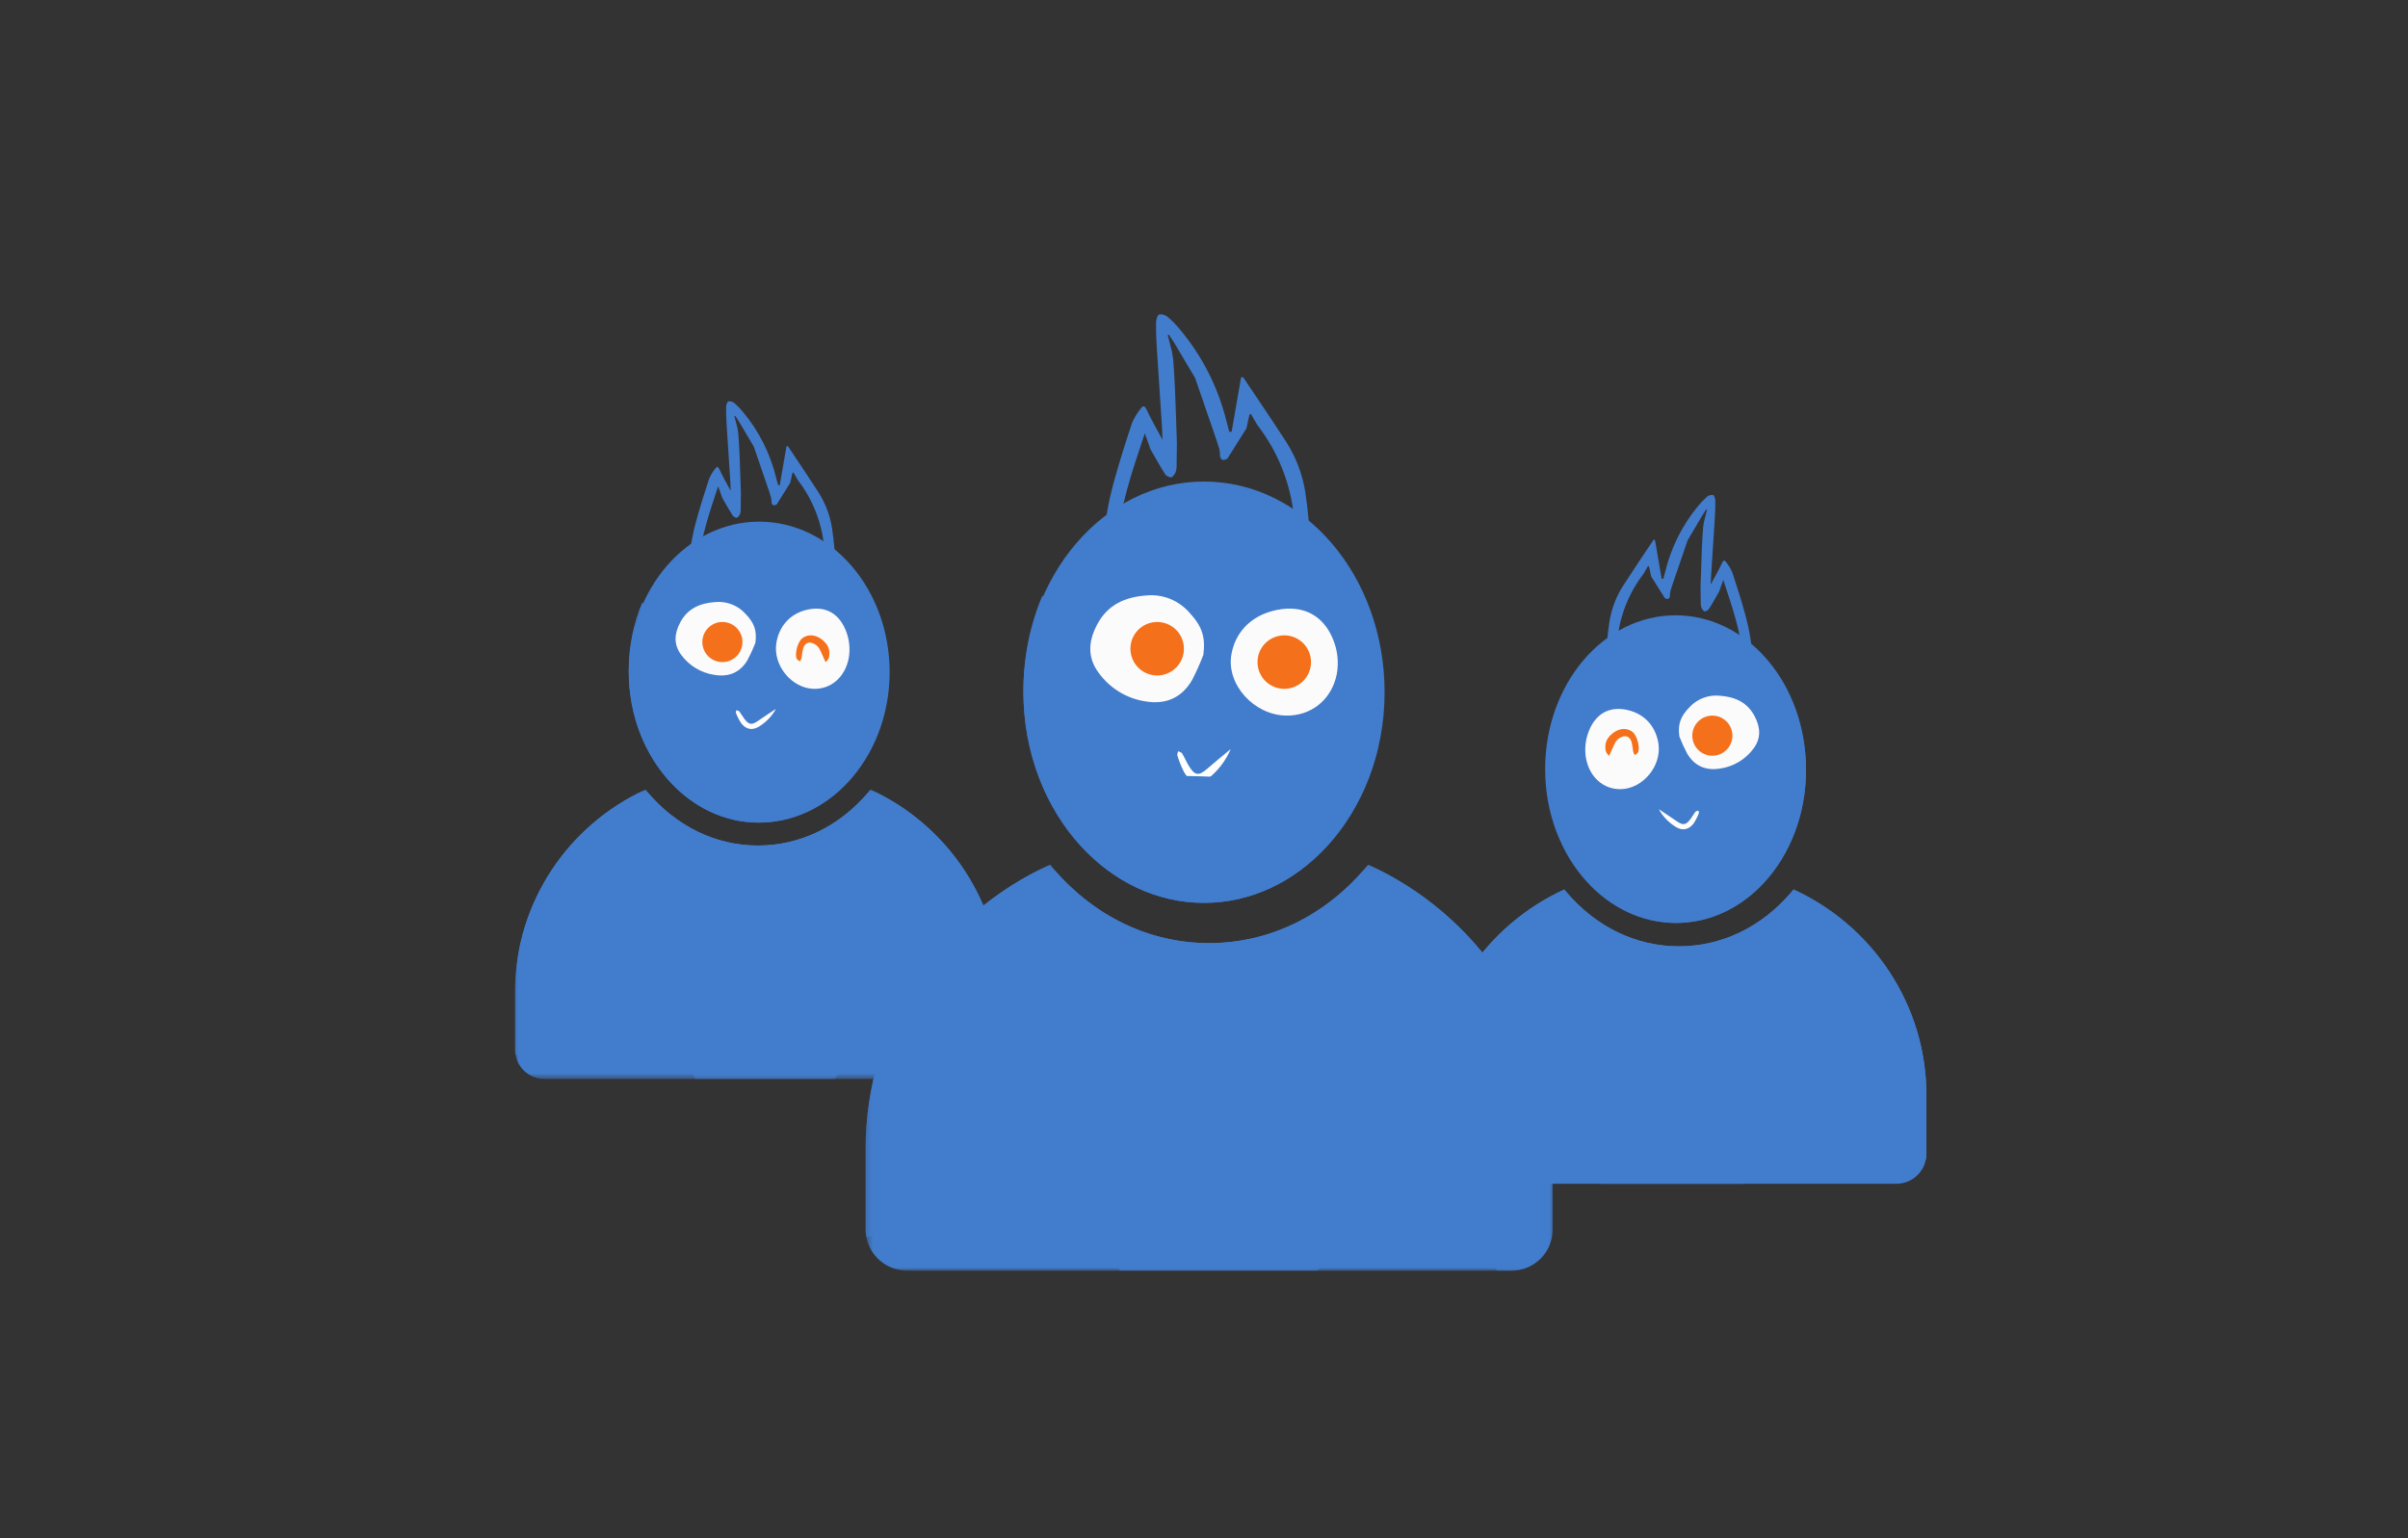 <?xml version="1.0" encoding="UTF-8"?>
<svg width="360px" height="230px" viewBox="0 0 360 230" version="1.1" xmlns="http://www.w3.org/2000/svg" xmlns:xlink="http://www.w3.org/1999/xlink">
    <rect x="0" y="0" width="360" height="230" fill="#333333" stroke="none"/>
    <title>Artboard</title>
    <defs>
        <polygon id="path-1" points="0.411 0.295 103.115 0.295 103.115 61 0.411 61"></polygon>
        <polygon id="path-3" points="0.411 0.295 103.115 0.295 103.115 61 0.411 61"></polygon>
        <polygon id="path-5" points="0 0.071 72.639 0.071 72.639 43.338 0 43.338"></polygon>
        <polygon id="path-7" points="0 0.071 72.639 0.071 72.639 43.338 0 43.338"></polygon>
    </defs>
    <g id="Artboard" stroke="none" stroke-width="1" fill="none" fill-rule="evenodd">
        <rect id="Rectangle" x="0" y="0" width="360" height="230"></rect>
        <g id="Group-71" transform="translate(77, 47)">
            <g id="Group-3" transform="translate(52, 82)">
                <mask id="mask-2" fill="white">
                    <use xlink:href="#path-1"></use>
                </mask>
                <g id="Clip-2"></g>
                <path d="M75.541,0.295 C75.377,0.494 75.22,0.698 75.05,0.894 C68.884,8.069 60.614,12.019 51.763,12.019 C42.912,12.019 34.641,8.069 28.474,0.894 C28.306,0.698 28.148,0.494 27.984,0.295 C11.758,7.655 0.411,23.935 0.411,42.72 L0.411,54.824 C0.411,58.234 3.196,61.001 6.633,61.001 L96.893,61.001 C100.33,61.001 103.115,58.234 103.115,54.824 L103.115,42.72 C103.115,23.935 91.768,7.655 75.541,0.295" id="Fill-1" fill="#427CCC" mask="url(#mask-2)"></path>
            </g>
            <path d="M103,88 C110.094,88 116.545,84.804 121.363,79.585 C126.674,73.832 130,65.621 130,56.5 C130,39.103 117.912,25 103,25 C88.088,25 76,39.103 76,56.5 C76,65.621 79.326,73.832 84.636,79.585 C89.455,84.804 95.906,88 103,88" id="Fill-4" fill="#427CCC"></path>
            <path d="M102.903,50.913 C102.413,52.207 101.847,53.47 101.21,54.696 C99.64,57.373 97.259,58.382 94.237,57.872 C91.429,57.448 88.904,55.898 87.226,53.566 C85.534,51.269 85.725,48.874 86.997,46.433 C88.589,43.386 91.222,42.258 94.438,42.031 C96.858,41.811 99.237,42.775 100.845,44.629 C102.682,46.611 103.252,48.224 102.903,50.913" id="Fill-6" fill="#FCFBFB"></path>
            <path d="M122.844,53.829 C122.078,57.624 119.013,60.094 115.195,59.997 C110.449,59.869 106.33,55.34 107.091,50.89 C107.585,47.948 109.65,45.057 113.898,44.199 C118.047,43.364 120.889,45.226 122.253,48.499 C122.973,50.186 123.178,52.034 122.844,53.829" id="Fill-8" fill="#FCFBFB"></path>
            <line x1="84.763" y1="123.266" x2="84.237" y2="123.734" id="Fill-10" fill="#EB5000"></line>
            <path d="M107,65 C106.227,66.787 105.036,68.328 103.543,69.471 C102.074,70.527 100.867,69.896 100.052,68.509 C99.632,67.699 99.286,66.848 99.017,65.967 C98.953,65.793 99.09,65.544 99.127,65.326 C99.328,65.431 99.614,65.474 99.725,65.646 C100.087,66.245 100.361,66.907 100.723,67.505 C101.632,69.005 102.224,69.058 103.517,67.916 C104.649,66.919 105.835,65.972 107,65" id="Fill-12" fill="#FFFFFF"></path>
            <path d="M96.729,46.068 C98.9,46.47 100.335,48.557 99.932,50.729 C99.529,52.901 97.443,54.335 95.271,53.932 C93.1,53.529 91.665,51.443 92.068,49.27 C92.471,47.099 94.558,45.665 96.729,46.068" id="Fill-14" fill="#F4701A"></path>
            <path d="M115.73,48.068 C117.901,48.47 119.335,50.557 118.932,52.73 C118.53,54.901 116.443,56.335 114.271,55.932 C112.099,55.53 110.665,53.443 111.068,51.27 C111.471,49.099 113.557,47.665 115.73,48.068" id="Fill-16" fill="#F4701A"></path>
            <g id="Group-20" transform="translate(52, 82)">
                <mask id="mask-4" fill="white">
                    <use xlink:href="#path-3"></use>
                </mask>
                <g id="Clip-19"></g>
                <path d="M75.541,0.295 C75.377,0.494 75.22,0.697 75.05,0.894 C68.884,8.069 60.614,12.02 51.763,12.02 C42.912,12.02 34.641,8.069 28.474,0.894 C28.306,0.697 28.148,0.494 27.984,0.295 C11.758,7.654 0.411,23.936 0.411,42.721 L0.411,54.823 C0.411,55.207 0.456,55.58 0.524,55.943 C0.967,55.904 1.413,55.88 1.859,55.88 C4.008,55.88 6.03,56.279 7.879,56.995 C10.972,52.201 16.565,48.914 22.332,48.914 C30.121,48.914 36.247,54.104 38.418,61 L67.924,61 C71.139,56.928 76.232,54.236 81.458,54.236 C87.063,54.236 91.808,56.923 94.837,61 L96.893,61 C100.33,61 103.115,58.234 103.115,54.823 L103.115,42.721 C103.115,23.936 91.768,7.654 75.541,0.295" id="Fill-18" fill="#427CCC" mask="url(#mask-4)"></path>
            </g>
            <path d="M122.948,67.934 C114.786,70.007 106.828,69.072 98.568,68.993 C95.917,68.968 93.46,68.351 91.29,67.271 C83.197,66.016 77.43,58.897 77.06,50.619 C76.933,47.762 77.678,45.04 79.027,42.649 C78.971,42.433 78.916,42.218 78.867,42 C77.033,46.284 76,51.125 76,56.25 C76,65.444 79.327,73.72 84.636,79.518 C89.454,84.779 95.906,88 102.998,88 C110.092,88 116.542,84.779 121.361,79.518 C124.958,75.589 127.641,70.521 129,64.803 C127.141,66.281 124.988,67.416 122.948,67.934" id="Fill-21" fill="#427CCC"></path>
            <path d="M89.923,34.768 C90.355,28.953 92.277,23.417 94.151,17.792 L95.016,20.213 C95.73,21.447 96.416,22.702 97.19,23.903 C97.366,24.175 97.94,24.462 98.165,24.361 C98.498,24.125 98.735,23.776 98.832,23.377 C98.909,23.002 98.934,22.618 98.907,22.237 L98.948,19.231 C98.854,16.486 98.772,13.741 98.656,10.995 C98.6,9.585 98.489,8.179 98.399,6.768 C98.338,6.404 98.283,6.042 98.229,5.667 C98.011,4.826 97.799,3.978 97.582,3.129 L97.742,3.027 L98.569,4.295 C99.602,6.025 100.634,7.761 101.663,9.501 L104.447,17.573 C104.74,18.433 105.051,19.294 105.3,20.163 C105.366,20.526 105.399,20.894 105.4,21.262 C105.592,21.923 106.002,21.863 106.485,21.596 L109.348,17.043 C109.498,16.359 109.649,15.68 109.795,14.996 L110.003,14.889 L110.973,16.549 C114.029,20.494 115.924,25.223 116.442,30.199 C116.567,31.496 116.734,32.788 116.864,34.085 C116.894,34.387 116.894,34.673 116.899,34.965 C117.603,34.951 118.303,34.964 119,35 C118.762,32.193 118.575,29.383 118.148,26.607 C117.722,23.871 116.718,21.259 115.207,18.945 C113.125,15.734 110.989,12.582 108.853,9.409 L108.548,9.405 L107.128,17.566 L106.78,17.561 C106.651,17.06 106.515,16.559 106.38,16.058 C105.141,10.972 102.749,6.244 99.392,2.244 C98.848,1.583 98.249,0.969 97.602,0.408 C97.246,0.1 96.778,-0.044 96.312,0.012 C96.048,0.096 95.843,0.778 95.831,1.201 C95.816,2.353 95.849,3.505 95.921,4.659 C96.176,8.74 96.453,12.815 96.719,16.896 C96.754,17.488 96.768,18.081 96.797,18.757 C95.952,17.175 95.111,15.742 94.412,14.235 C94.068,13.495 93.792,13.727 93.503,14.14 C92.985,14.783 92.56,15.495 92.237,16.257 C91.283,19.108 90.382,21.987 89.569,24.895 C88.666,28.16 88.056,31.479 88,34.861 C88.645,34.798 89.282,34.792 89.923,34.768" id="Fill-23" fill="#427CCC"></path>
            <path d="M156.868,86 C156.985,86.144 157.1,86.292 157.22,86.433 C161.664,91.634 167.624,94.498 174,94.498 C180.378,94.498 186.337,91.634 190.78,86.433 C190.901,86.292 191.015,86.144 191.133,86 C202.824,91.335 211,103.135 211,116.75 L211,125.524 C211,127.996 208.993,130 206.517,130 L141.484,130 C139.007,130 137,127.996 137,125.524 L137,116.75 C137,103.135 145.177,91.335 156.868,86" id="Fill-25" fill="#427CCC"></path>
            <path d="M173.5,91 C168.377,91 163.718,88.666 160.238,84.855 C156.402,80.655 154,74.66 154,68 C154,55.297 162.731,45 173.5,45 C184.269,45 193,55.297 193,68 C193,74.66 190.597,80.655 186.761,84.855 C183.281,88.666 178.623,91 173.5,91" id="Fill-27" fill="#427CCC"></path>
            <path d="M175.521,58.808 C176.657,57.534 178.336,56.87 180.044,57.021 C182.314,57.177 184.173,57.952 185.297,60.048 C186.195,61.726 186.328,63.373 185.134,64.952 C183.95,66.555 182.167,67.621 180.186,67.912 C178.052,68.263 176.372,67.569 175.264,65.729 C174.815,64.886 174.415,64.018 174.068,63.128 C173.822,61.278 174.225,60.17 175.521,58.808" id="Fill-29" fill="#FCFBFB"></path>
            <path d="M160.513,62.375 C161.45,59.921 163.406,58.523 166.258,59.149 C169.178,59.793 170.598,61.961 170.937,64.168 C171.461,67.505 168.63,70.901 165.366,70.998 C162.74,71.071 160.633,69.218 160.107,66.372 C159.878,65.026 160.018,63.64 160.513,62.375" id="Fill-31" fill="#FCFBFB"></path>
            <line x1="187.31" y1="115.332" x2="187.69" y2="115.668" id="Fill-33" fill="#EB5000"></line>
            <path d="M171,74 C171.58,75.072 172.473,75.996 173.593,76.682 C174.694,77.316 175.599,76.938 176.212,76.106 C176.525,75.619 176.785,75.109 176.987,74.58 C177.036,74.476 176.933,74.327 176.905,74.196 C176.754,74.259 176.539,74.284 176.457,74.388 C176.184,74.747 175.979,75.144 175.707,75.503 C175.025,76.403 174.581,76.435 173.613,75.75 C172.762,75.151 171.875,74.583 171,74" id="Fill-35" fill="#FFFFFF"></path>
            <path d="M163.58,66 C163.905,65.284 164.182,64.596 164.535,63.94 C164.705,63.672 164.945,63.451 165.228,63.301 C165.979,62.851 166.647,63.097 166.917,63.918 C167.03,64.402 167.113,64.892 167.168,65.385 C167.223,65.563 167.297,65.734 167.39,65.898 C167.556,65.776 167.786,65.687 167.873,65.524 C168.238,64.828 167.764,63.029 167.102,62.47 C166.386,61.856 165.268,61.835 164.36,62.457 C163.453,63.077 162.915,63.82 163.011,64.922 C163.012,65.35 163.223,65.752 163.58,66" id="Fill-37" fill="#F4701A"></path>
            <path d="M178.454,60.051 C176.825,60.353 175.749,61.917 176.051,63.546 C176.354,65.175 177.919,66.251 179.547,65.949 C181.175,65.647 182.25,64.082 181.949,62.453 C181.648,60.824 180.082,59.749 178.454,60.051" id="Fill-39" fill="#F4701A"></path>
            <path d="M156.868,86 C156.985,86.144 157.1,86.292 157.22,86.433 C161.664,91.634 167.624,94.498 174,94.498 C180.378,94.498 186.337,91.634 190.78,86.433 C190.901,86.292 191.015,86.144 191.133,86 C202.824,91.335 211,103.135 211,116.75 L211,125.524 C211,125.801 210.967,126.07 210.918,126.334 C210.598,126.307 210.278,126.289 209.956,126.289 C208.408,126.289 206.951,126.578 205.62,127.098 C203.391,123.623 199.361,121.239 195.206,121.239 C189.593,121.239 185.18,125.002 183.615,130 L162.355,130 C160.04,127.049 156.37,125.097 152.606,125.097 C148.566,125.097 145.148,127.045 142.965,130 L141.484,130 C139.007,130 137,127.996 137,125.524 L137,116.75 C137,103.135 145.177,91.335 156.868,86" id="Fill-41" fill="#427CCC"></path>
            <path d="M159.339,76.604 C165.191,78.091 170.896,77.422 176.819,77.364 C178.719,77.346 180.481,76.903 182.038,76.13 C187.839,75.229 191.974,70.121 192.238,64.183 C192.331,62.133 191.797,60.181 190.828,58.465 C190.868,58.311 190.908,58.156 190.943,58 C192.259,61.074 193,64.547 193,68.223 C193,74.818 190.615,80.755 186.808,84.914 C183.352,88.689 178.728,91 173.642,91 C168.558,91 163.932,88.689 160.478,84.914 C157.898,82.096 155.974,78.461 155,74.358 C156.333,75.419 157.877,76.233 159.339,76.604" id="Fill-43" fill="#427CCC"></path>
            <path d="M183.636,51.835 C183.329,47.68 181.964,43.727 180.635,39.71 L180.02,41.438 C179.514,42.319 179.028,43.216 178.478,44.074 C178.353,44.268 177.946,44.473 177.787,44.401 C177.55,44.233 177.381,43.983 177.313,43.698 C177.259,43.431 177.24,43.156 177.26,42.884 L177.23,40.737 C177.297,38.777 177.355,36.815 177.437,34.855 C177.477,33.847 177.556,32.842 177.62,31.834 C177.663,31.575 177.702,31.316 177.74,31.049 C177.895,30.447 178.045,29.842 178.2,29.235 L178.086,29.163 L177.5,30.069 C176.766,31.304 176.034,32.544 175.303,33.787 L173.328,39.552 C173.119,40.167 172.9,40.781 172.723,41.403 C172.676,41.663 172.652,41.925 172.652,42.187 C172.515,42.661 172.224,42.617 171.881,42.426 L169.849,39.173 C169.742,38.685 169.636,38.201 169.532,37.712 L169.384,37.636 L168.697,38.821 C166.527,41.64 165.183,45.018 164.814,48.572 C164.726,49.499 164.607,50.421 164.515,51.347 C164.495,51.563 164.495,51.767 164.491,51.975 C163.991,51.965 163.495,51.975 163,52 C163.168,49.996 163.301,47.989 163.604,46.006 C163.907,44.052 164.619,42.186 165.691,40.532 C167.168,38.239 168.685,35.988 170.202,33.721 L170.418,33.718 L171.425,39.548 L171.672,39.544 C171.764,39.187 171.86,38.828 171.955,38.47 C172.836,34.837 174.533,31.46 176.915,28.603 C177.301,28.131 177.726,27.692 178.185,27.291 C178.438,27.071 178.771,26.969 179.102,27.008 C179.288,27.069 179.433,27.557 179.441,27.858 C179.453,28.681 179.43,29.505 179.379,30.329 C179.198,33.243 179.002,36.154 178.812,39.069 C178.788,39.492 178.777,39.916 178.757,40.398 C179.357,39.269 179.954,38.245 180.45,37.168 C180.694,36.64 180.889,36.806 181.095,37.101 C181.461,37.56 181.764,38.069 181.992,38.613 C182.67,40.649 183.309,42.706 183.887,44.783 C184.528,47.115 184.961,49.485 185,51.901 C184.542,51.857 184.09,51.853 183.636,51.835" id="Fill-45" fill="#427CCC"></path>
            <g id="Group-49" transform="translate(0, 71)">
                <mask id="mask-6" fill="white">
                    <use xlink:href="#path-5"></use>
                </mask>
                <g id="Clip-48"></g>
                <path d="M53.137,0.071 C53.021,0.214 52.91,0.359 52.79,0.498 C48.43,5.612 42.579,8.429 36.32,8.429 C30.06,8.429 24.21,5.612 19.849,0.498 C19.73,0.359 19.618,0.214 19.502,0.071 C8.026,5.317 -0,16.921 -0,30.31 L-0,38.937 C-0,41.367 1.971,43.338 4.401,43.338 L68.239,43.338 C70.668,43.338 72.639,41.367 72.639,38.937 L72.639,30.31 C72.639,16.921 64.613,5.317 53.137,0.071" id="Fill-47" fill="#427CCC" mask="url(#mask-6)"></path>
            </g>
            <path d="M36.5,76 C41.623,76 46.282,73.717 49.761,69.989 C53.597,65.88 56,60.015 56,53.5 C56,41.073 47.269,31 36.5,31 C25.73,31 17,41.073 17,53.5 C17,60.015 19.403,65.88 23.238,69.989 C26.717,73.717 31.377,76 36.5,76" id="Fill-50" fill="#427CCC"></path>
            <path d="M35.931,49.128 C35.585,50.018 35.186,50.885 34.736,51.729 C33.628,53.569 31.948,54.263 29.815,53.912 C27.832,53.621 26.05,52.554 24.865,50.952 C23.671,49.373 23.806,47.726 24.704,46.048 C25.827,43.953 27.686,43.177 29.956,43.021 C31.664,42.871 33.343,43.534 34.479,44.808 C35.775,46.17 36.178,47.279 35.931,49.128" id="Fill-52" fill="#FCFBFB"></path>
            <path d="M49.893,51.372 C49.366,54.218 47.259,56.071 44.634,55.998 C41.371,55.902 38.54,52.505 39.063,49.167 C39.402,46.962 40.822,44.793 43.742,44.15 C46.594,43.522 48.549,44.919 49.487,47.374 C49.982,48.639 50.122,50.027 49.893,51.372" id="Fill-54" fill="#FCFBFB"></path>
            <line x1="22.688" y1="101.334" x2="22.312" y2="101.666" id="Fill-56" fill="#EB5000"></line>
            <path d="M39,59 C38.42,60.072 37.527,60.997 36.407,61.683 C35.305,62.316 34.4,61.938 33.789,61.106 C33.474,60.62 33.215,60.108 33.013,59.58 C32.965,59.476 33.067,59.326 33.095,59.196 C33.245,59.259 33.461,59.284 33.544,59.388 C33.816,59.748 34.021,60.144 34.293,60.503 C34.973,61.404 35.417,61.434 36.387,60.749 C37.237,60.151 38.126,59.583 39,59" id="Fill-58" fill="#FFFFFF"></path>
            <path d="M46.42,52 C46.095,51.283 45.818,50.596 45.465,49.94 C45.294,49.671 45.056,49.451 44.772,49.301 C44.021,48.85 43.353,49.096 43.083,49.918 C42.97,50.401 42.887,50.892 42.832,51.385 C42.777,51.563 42.702,51.735 42.61,51.897 C42.444,51.776 42.214,51.687 42.127,51.523 C41.762,50.828 42.236,49.028 42.899,48.47 C43.614,47.855 44.732,47.836 45.64,48.457 C46.546,49.077 47.085,49.82 46.989,50.921 C46.988,51.35 46.777,51.752 46.42,52" id="Fill-60" fill="#F4701A"></path>
            <path d="M31.547,46.051 C33.175,46.353 34.251,47.918 33.949,49.547 C33.647,51.176 32.082,52.251 30.453,51.949 C28.825,51.647 27.749,50.082 28.051,48.453 C28.354,46.825 29.918,45.749 31.547,46.051" id="Fill-62" fill="#F4701A"></path>
            <g id="Group-66" transform="translate(0, 71)">
                <mask id="mask-8" fill="white">
                    <use xlink:href="#path-7"></use>
                </mask>
                <g id="Clip-65"></g>
                <path d="M53.137,0.071 C53.021,0.214 52.91,0.359 52.79,0.498 C48.429,5.612 42.579,8.429 36.32,8.429 C30.06,8.429 24.21,5.612 19.849,0.498 C19.73,0.359 19.618,0.214 19.502,0.071 C8.026,5.317 -0,16.921 -0,30.31 L-0,38.937 C-0,39.21 0.032,39.475 0.081,39.733 C0.395,39.706 0.709,39.688 1.025,39.688 C2.544,39.688 3.974,39.973 5.282,40.484 C7.47,37.067 11.426,34.725 15.505,34.725 C21.013,34.725 25.347,38.424 26.882,43.338 L47.75,43.338 C50.023,40.436 53.626,38.516 57.322,38.516 C61.286,38.516 64.641,40.433 66.784,43.338 L68.239,43.338 C70.668,43.338 72.639,41.367 72.639,38.937 L72.639,30.31 C72.639,16.921 64.613,5.317 53.137,0.071" id="Fill-64" fill="#427CCC" mask="url(#mask-8)"></path>
            </g>
            <path d="M50.662,61.605 C44.809,63.092 39.105,62.421 33.182,62.365 C31.28,62.347 29.519,61.903 27.963,61.13 C22.16,60.228 18.025,55.122 17.761,49.183 C17.669,47.133 18.203,45.181 19.171,43.465 C19.131,43.31 19.091,43.156 19.057,43 C17.741,46.073 17,49.546 17,53.223 C17,59.818 19.385,65.755 23.192,69.915 C26.647,73.689 31.272,76 36.358,76 C41.444,76 46.068,73.689 49.523,69.915 C52.102,67.097 54.026,63.46 55,59.359 C53.668,60.418 52.124,61.233 50.662,61.605" id="Fill-67" fill="#427CCC"></path>
            <path d="M27.364,37.834 C27.671,33.68 29.035,29.726 30.365,25.709 L30.979,27.438 C31.485,28.319 31.972,29.216 32.521,30.074 C32.647,30.268 33.054,30.473 33.213,30.401 C33.449,30.232 33.618,29.983 33.687,29.698 C33.741,29.43 33.759,29.156 33.74,28.884 L33.769,26.736 C33.703,24.776 33.644,22.816 33.563,20.855 C33.522,19.847 33.444,18.842 33.379,17.834 C33.336,17.575 33.298,17.316 33.258,17.049 C33.104,16.447 32.954,15.842 32.8,15.235 L32.913,15.163 L33.5,16.069 C34.234,17.304 34.966,18.544 35.697,19.787 L37.672,25.552 C37.88,26.166 38.1,26.781 38.278,27.403 C38.324,27.662 38.347,27.924 38.348,28.188 C38.485,28.66 38.775,28.617 39.118,28.426 L41.15,25.173 C41.257,24.685 41.364,24.2 41.468,23.712 L41.615,23.636 L42.303,24.82 C44.471,27.639 45.817,31.018 46.186,34.571 C46.274,35.497 46.392,36.42 46.484,37.347 C46.506,37.562 46.505,37.766 46.508,37.974 C47.008,37.965 47.505,37.974 48,38 C47.831,35.995 47.699,33.989 47.396,32.006 C47.092,30.051 46.381,28.185 45.308,26.533 C43.831,24.239 42.314,21.988 40.799,19.72 L40.582,19.718 L39.575,25.547 L39.328,25.544 C39.236,25.186 39.14,24.828 39.044,24.47 C38.165,20.838 36.467,17.46 34.085,14.602 C33.698,14.13 33.273,13.692 32.815,13.292 C32.561,13.072 32.229,12.969 31.898,13.008 C31.712,13.069 31.566,13.557 31.557,13.858 C31.547,14.681 31.57,15.504 31.621,16.328 C31.802,19.243 31.998,22.154 32.187,25.068 C32.212,25.492 32.222,25.916 32.242,26.397 C31.643,25.268 31.045,24.245 30.55,23.169 C30.306,22.639 30.11,22.805 29.905,23.1 C29.538,23.56 29.236,24.068 29.007,24.613 C28.329,26.649 27.691,28.706 27.113,30.782 C26.473,33.114 26.038,35.484 26,37.9 C26.458,37.856 26.91,37.852 27.364,37.834" id="Fill-69" fill="#427CCC"></path>
        </g>
    </g>
</svg>